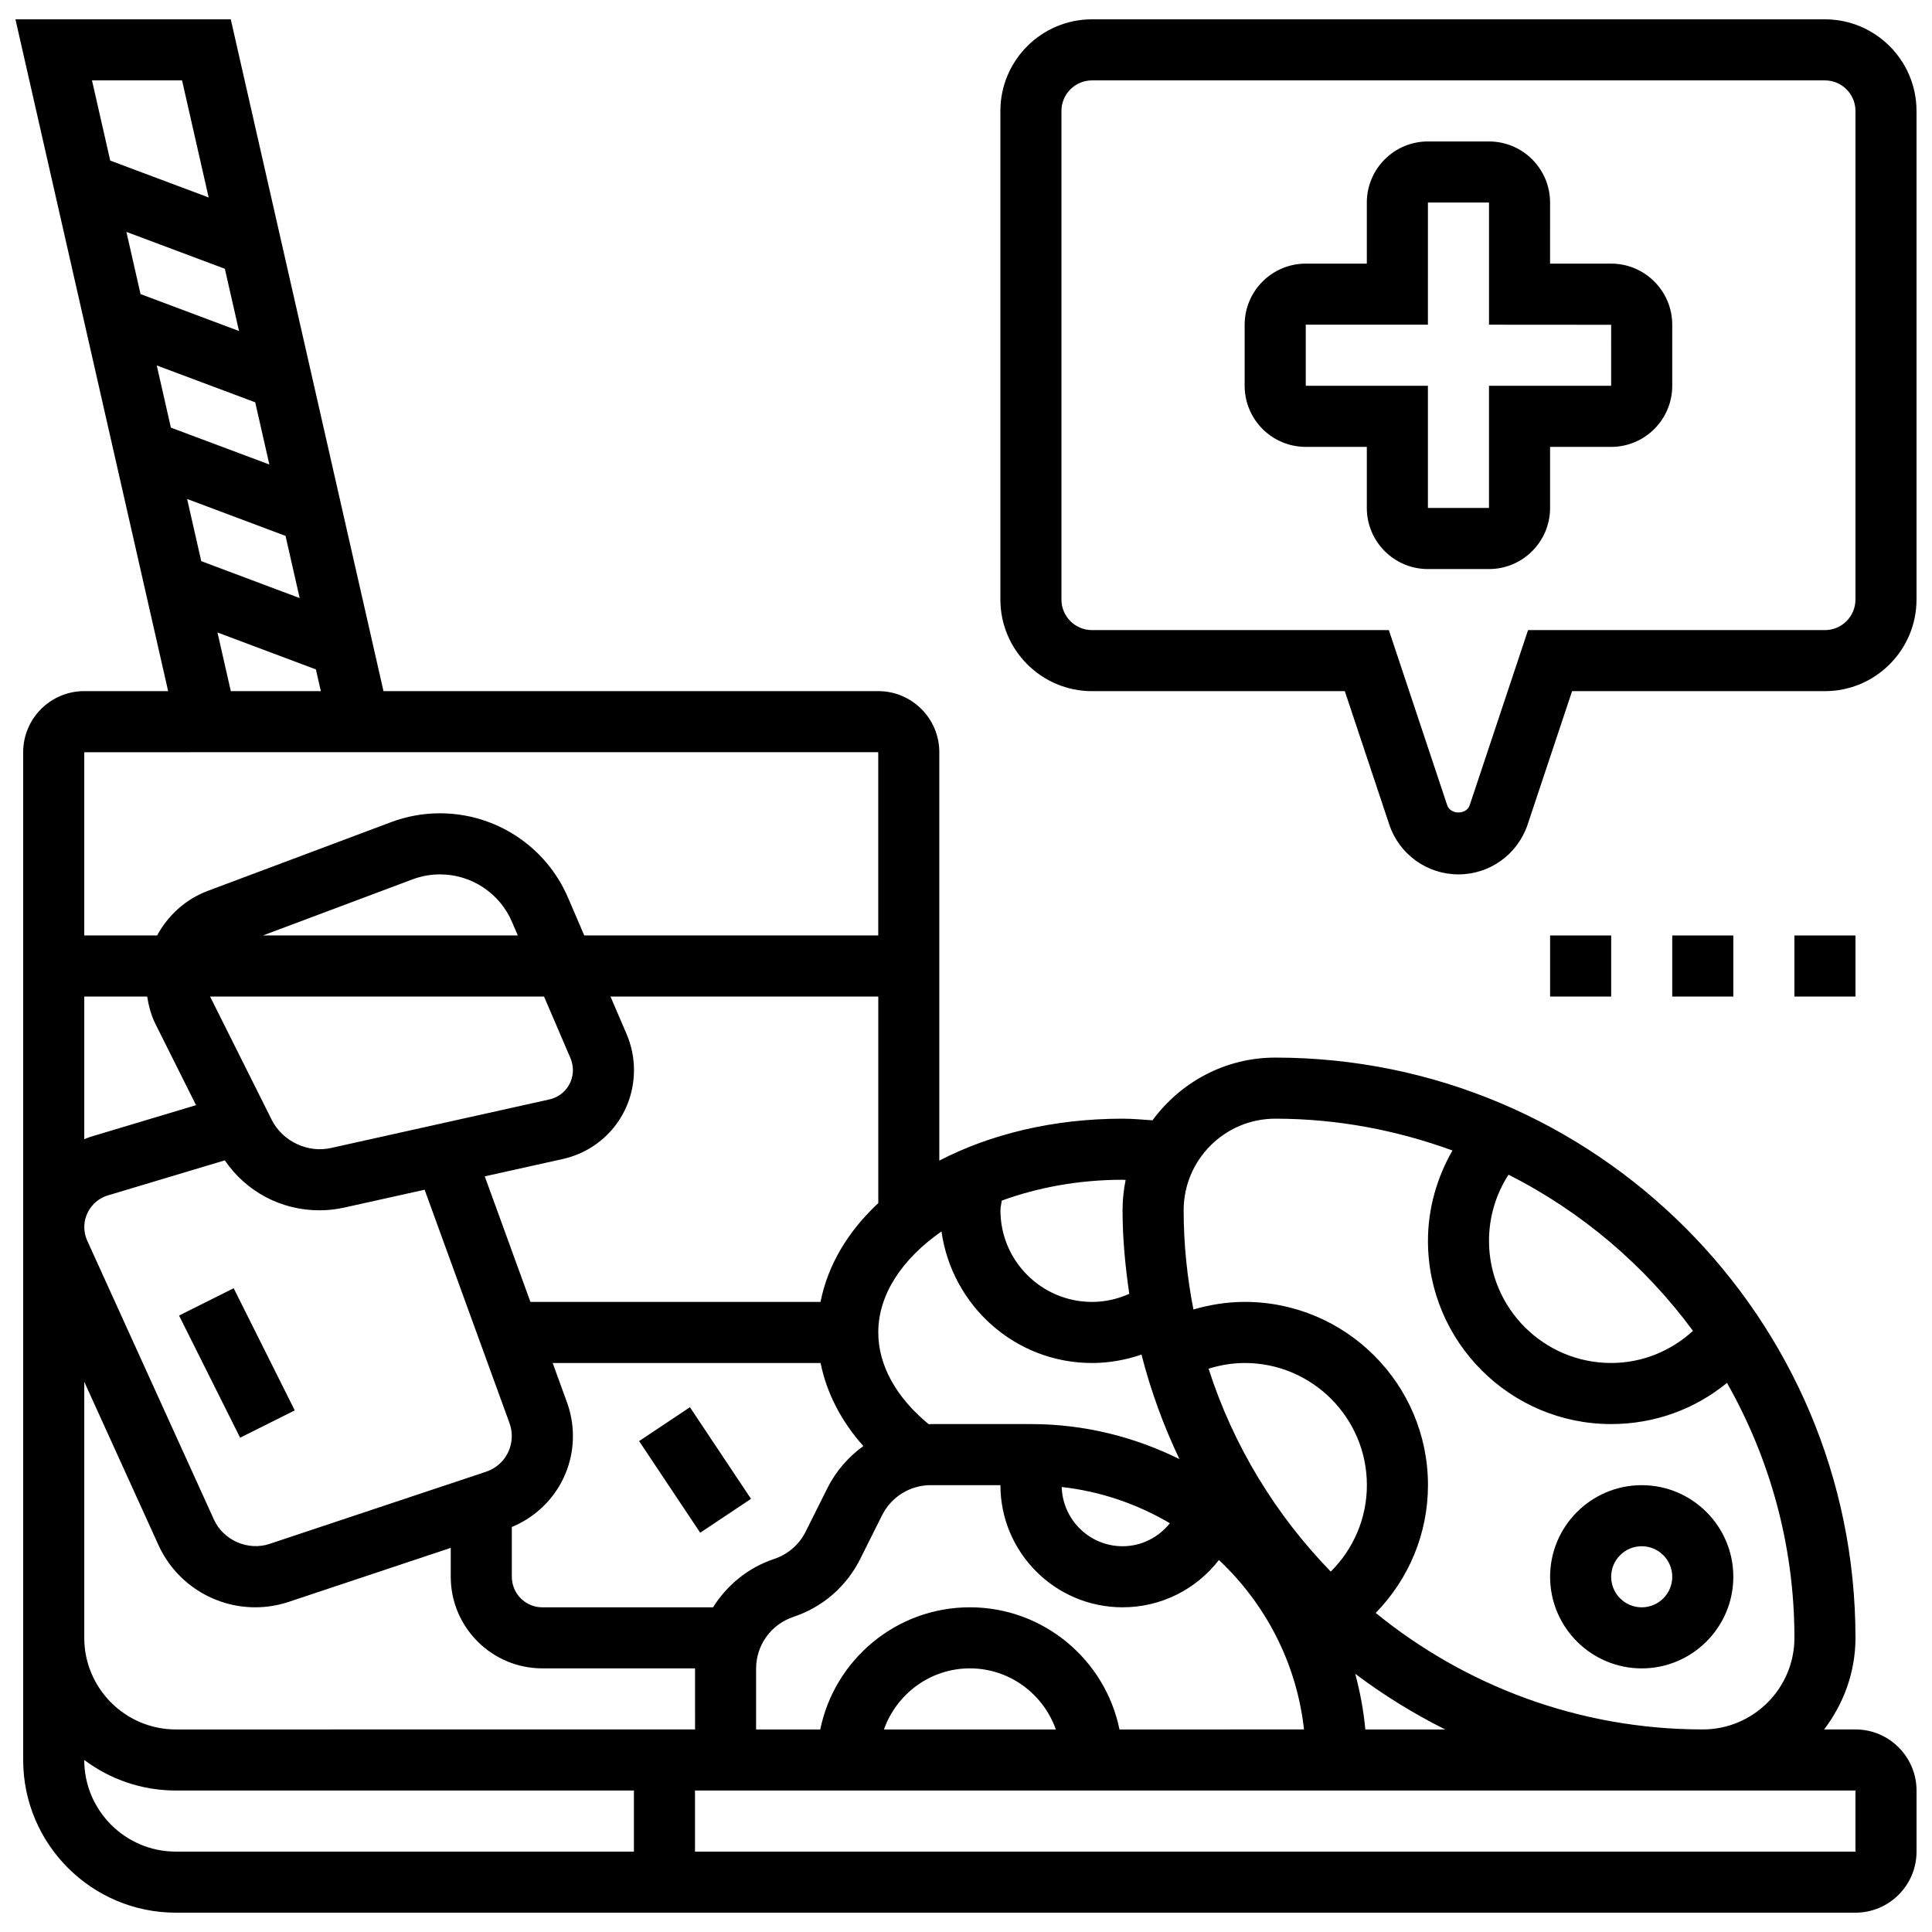 <?xml version="1.0" encoding="UTF-8"?>
<!-- Uploaded to: SVG Repo, www.svgrepo.com, Generator: SVG Repo Mixer Tools -->
<svg width="800px" height="800px" version="1.1" viewBox="144 144 512 512" xmlns="http://www.w3.org/2000/svg">
 <defs>
  <clipPath id="b">
   <path d="m409 149h242.9v227h-242.9z"/>
  </clipPath>
  <clipPath id="a">
   <path d="m148.09 149h503.81v502h-503.81z"/>
  </clipPath>
 </defs>
 <path d="m570.97 213.86h-16.188l0.004-16.184c0-8.926-7.258-16.188-16.188-16.188h-16.188c-8.926 0-16.188 7.258-16.188 16.188v16.188h-16.188c-8.926 0-16.188 7.258-16.188 16.188v16.188c0 8.926 7.258 16.188 16.188 16.188h16.188v16.188c0 8.926 7.258 16.188 16.188 16.188h16.188c8.926 0 16.188-7.258 16.188-16.188v-16.188h16.188c8.926 0 16.188-7.258 16.188-16.188v-16.188c-0.004-8.93-7.273-16.191-16.191-16.191zm0 32.375h-32.371v32.371h-16.188v-32.371h-32.371v-16.188h32.371l0.004-32.371h16.188v32.371l32.371 0.023z"/>
 <g clip-path="url(#b)">
  <path d="m627.62 149.12h-194.23c-13.387 0-24.277 10.895-24.277 24.277v129.49c0 13.387 10.895 24.277 24.277 24.277h67l11.785 35.359c2.637 7.898 10.012 13.199 18.328 13.199 8.32 0 15.684-5.301 18.332-13.207l11.785-35.352h67c13.387 0 24.277-10.895 24.277-24.277v-129.49c0-13.383-10.891-24.277-24.277-24.277zm8.094 153.77c0 4.469-3.625 8.094-8.094 8.094h-78.672l-15.465 46.406c-0.867 2.574-5.09 2.566-5.957 0.008l-15.465-46.414h-78.672c-4.469 0-8.094-3.625-8.094-8.094v-129.49c0-4.469 3.625-8.094 8.094-8.094h194.23c4.469 0 8.094 3.625 8.094 8.094z"/>
 </g>
 <path d="m587.16 391.91h16.188v16.188h-16.188z"/>
 <path d="m619.53 391.91h16.188v16.188h-16.188z"/>
 <path d="m554.79 391.91h16.188v16.188h-16.188z"/>
 <g clip-path="url(#a)">
  <path d="m635.72 602.32h-8.305c5.141-6.781 8.305-15.133 8.305-24.277 0-84.789-68.977-153.77-153.77-153.77-13.371 0-25.152 6.598-32.527 16.621-2.644-0.176-5.285-0.434-7.938-0.434-18.387 0-35.105 4.137-48.559 11.113v-108.23c0-8.926-7.258-16.188-16.188-16.188h-131.11l-40.473-178.04h-57.062l40.465 178.04h-22.23c-8.926 0-16.188 7.258-16.188 16.188v267.07c0 22.312 18.152 40.465 40.465 40.465h445.11c8.926 0 16.188-7.258 16.188-16.188v-16.188c-0.004-8.922-7.269-16.184-16.188-16.184zm-43.062-105.63c-5.918 5.398-13.5 8.516-21.684 8.516-17.852 0-32.371-14.52-32.371-32.371 0-6.289 1.82-12.34 5.172-17.531 19.383 9.801 36.086 24.035 48.883 41.387zm-110.7-56.227c16.508 0 32.273 3.074 46.957 8.426-4.137 7.25-6.492 15.418-6.492 23.945 0 26.781 21.777 48.559 48.559 48.559 11.402 0 22.125-3.894 30.688-10.91 11.32 19.98 17.871 43.008 17.871 67.559 0 13.387-10.895 24.277-24.277 24.277-32.84 0-63.004-11.598-86.684-30.875 8.773-8.977 13.848-21.027 13.848-33.867 0-26.781-21.777-48.559-48.559-48.559-4.621 0-9.195 0.727-13.598 2.016-1.66-8.523-2.59-17.293-2.59-26.293-0.004-13.387 10.891-24.277 24.277-24.277zm-41.285 161.86c-3.762-18.445-20.102-32.371-39.648-32.371-19.543 0-35.883 13.93-39.648 32.371h-17.004v-16.121c0-6.231 3.973-11.734 9.898-13.711 7.754-2.59 14.043-8.043 17.707-15.367l5.769-11.539c2.473-4.938 7.426-8.004 12.938-8.004h18.438c0 17.852 14.52 32.371 32.371 32.371 10.27 0 19.535-4.793 25.535-12.535 12.285 11.547 20.59 27.266 22.547 44.906zm-16.855 0h-45.57c3.352-9.395 12.254-16.188 22.789-16.188 10.535 0.004 19.43 6.793 22.781 16.188zm-233.21 0c-13.387 0-24.277-10.895-24.277-24.277v-67.852l19.656 43.25c4.547 10.027 14.617 16.508 25.648 16.508 3.027 0 6.019-0.484 8.91-1.449l42.91-14.301-0.004 7.656c0 13.387 10.895 24.277 24.277 24.277h40.473c0 0.023-0.008 0.039-0.008 0.066l0.004 16.121zm-7.613-194.23c0.414 2.523 1.066 5.008 2.211 7.293l10.746 21.496-28.043 8.41c-0.551 0.172-1.051 0.422-1.578 0.613v-37.812zm105.18 0 7 16.324c0.43 1.012 0.648 2.078 0.648 3.164 0 3.769-2.566 6.969-6.238 7.785l-57.879 12.867c-6.086 1.383-12.836-1.73-15.707-7.492l-16.293-32.582c-0.02-0.023-0.02-0.047-0.039-0.066zm-74.496-16.184 39.621-14.859c2.34-0.883 4.801-1.328 7.293-1.328 8.32 0 15.82 4.945 19.098 12.609l1.539 3.578zm-41.113 68.895 31.012-9.297c5.609 8.246 14.875 13.238 25.055 13.238 2.227 0 4.449-0.242 6.578-0.719l21.316-4.734 22.5 61.863c0.398 1.117 0.598 2.266 0.598 3.422 0 4.289-2.734 8.086-6.805 9.445l-57.402 19.133c-5.688 1.902-12.238-0.973-14.703-6.41l-33.594-73.941c-0.52-1.148-0.785-2.363-0.785-3.617 0-3.836 2.566-7.289 6.231-8.383zm188.9 44.406c1.578 7.875 5.398 15.352 11.332 22.012-3.926 2.84-7.234 6.57-9.516 11.121l-5.769 11.547c-1.723 3.457-4.703 6.027-8.359 7.25-6.91 2.305-12.504 6.945-16.195 12.82h-45.223c-4.469 0-8.094-3.625-8.094-8.094v-13.199c9.727-4.016 16.188-13.426 16.188-24.086 0-3.035-0.52-6.027-1.57-8.934l-3.801-10.438zm15.285-8.094c0-10.164 6.426-19.57 16.754-26.77 2.758 19.648 19.504 34.863 39.898 34.863 4.516 0 8.918-0.801 13.102-2.234 2.477 9.641 5.852 18.891 10.059 27.703-11.887-5.883-25.207-9.285-39.348-9.285h-26.527c-0.195 0-0.371 0.031-0.566 0.039-8.609-7.062-13.371-15.602-13.371-24.316zm77.281 50.559c-3.004 3.731-7.504 6.094-12.535 6.094-8.758 0-15.871-7.008-16.137-15.699 10.375 1.156 20.07 4.539 28.672 9.605zm42.633 12.816c-14.609-15.035-25.824-33.352-32.379-53.77 3.09-0.961 6.312-1.512 9.582-1.512 17.852 0 32.371 14.52 32.371 32.371 0 8.723-3.519 16.891-9.574 22.91zm9.16 41.832c-0.461-5.059-1.398-9.961-2.672-14.746 7.461 5.609 15.418 10.547 23.84 14.746zm-63.52-145.62c-0.527 2.606-0.816 5.293-0.816 8.043 0 7.535 0.727 14.883 1.781 22.133-3.086 1.379-6.422 2.144-9.867 2.144-13.387 0-24.277-10.895-24.277-24.277 0-0.867 0.25-1.707 0.34-2.566 9.516-3.481 20.457-5.527 32.031-5.527 0.273 0 0.539 0.043 0.809 0.051zm-80.855 32.32h-76.883l-12.098-33.277 20.621-4.582c11.145-2.484 18.922-12.18 18.922-23.59 0-3.269-0.656-6.465-1.949-9.523l-4.277-9.957h70.969v54.742c-8 7.453-13.379 16.371-15.305 26.188zm-154.11-257.3-26.094-9.785-3.746-16.484 26.09 9.777zm4.297 18.895 3.746 16.484-26.094-9.773-3.746-16.484zm-18.047 25.617 26.082 9.785 3.746 16.477-26.082-9.785zm-1.344-110.93 7.051 31.027-26.086-9.777-4.832-21.25zm9.387 146.31 26.082 9.785 1.312 5.758h-23.859zm175.11 31.73v48.559h-77.91l-4.273-9.953c-5.824-13.621-19.172-22.418-33.973-22.418-4.449 0-8.82 0.793-12.98 2.356l-48.535 18.199c-5.875 2.203-10.555 6.5-13.434 11.816h-19.309v-48.559zm-186.14 291.35c-13.387 0-24.277-10.895-24.277-24.277v-0.016c6.766 5.086 15.172 8.105 24.277 8.105h121.39v16.188zm445.11 0h-307.53v-16.188h307.53z"/>
 </g>
 <path d="m579.07 586.14c13.387 0 24.277-10.895 24.277-24.277 0-13.387-10.895-24.277-24.277-24.277-13.387 0-24.277 10.895-24.277 24.277s10.891 24.277 24.277 24.277zm0-32.371c4.469 0 8.094 3.625 8.094 8.094s-3.625 8.094-8.094 8.094-8.094-3.625-8.094-8.094 3.625-8.094 8.094-8.094z"/>
 <path d="m313.37 525.9 13.469-8.977 16.188 24.285-13.469 8.977z"/>
 <path d="m191.45 492.63 14.477-7.238 16.184 32.371-14.477 7.238z"/>
</svg>